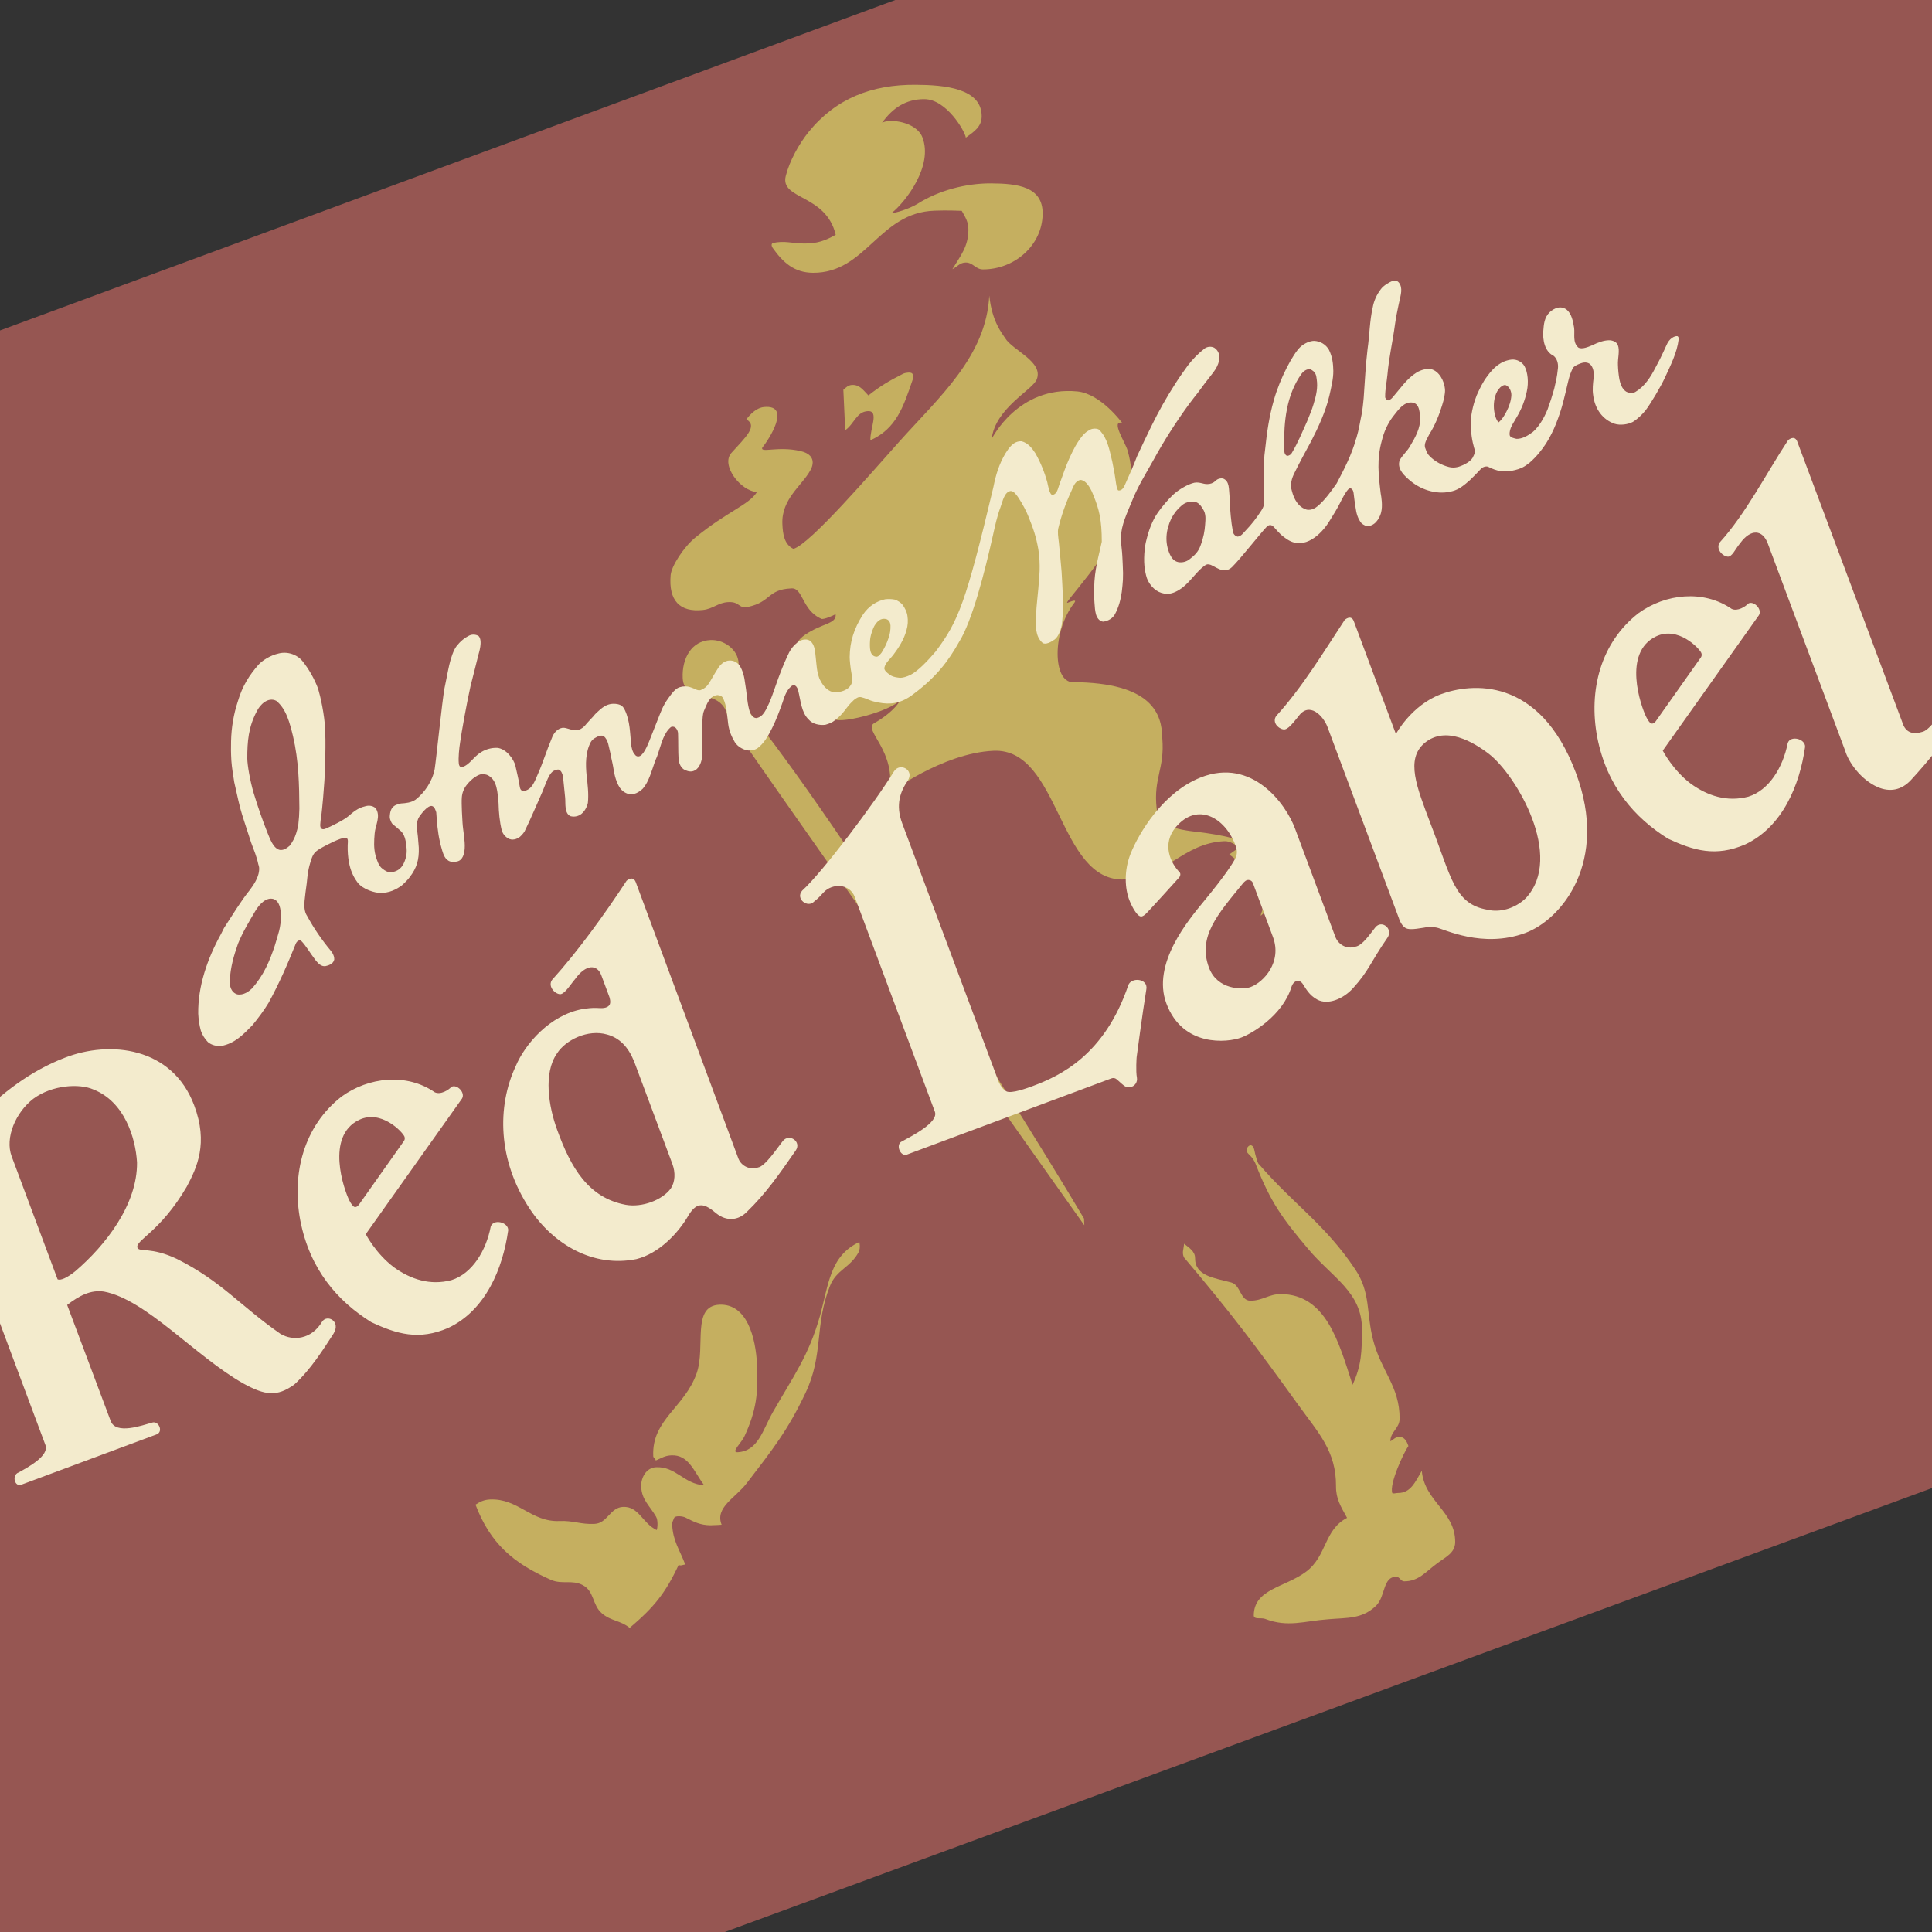 <?xml version="1.0" encoding="UTF-8"?> <svg xmlns="http://www.w3.org/2000/svg" xmlns:xlink="http://www.w3.org/1999/xlink" version="1.1" id="Layer_1" x="0px" y="0px" viewBox="0 0 2500 2500" style="enable-background:new 0 0 2500 2500;" xml:space="preserve"><rect x="0" y="0" width="2500" height="2500" fill="#333333" stroke="none"/> <style type="text/css"> .st0{fill:#E9D059;} .st1{fill:#965652;} .st2{fill:#C5AF60;} .st3{fill:#F3EBCD;} </style> <path class="st0" d="M2016.9,441.7c6.1,8.6,2.6,24.2,3.5,31.1c-25.9,37.1-85.6,24.1-124.5,18.1c-15.5-12.1-35.4-27.7-43.2-46.6 c-3.5-17.3,14.7-35.4,31.1-37.1C1927.8,390.7,1999.6,392.4,2016.9,441.7L2016.9,441.7z"></path> <path class="st1" d="M-678,3110c0,0,25.7-23.8,171.9-79L2864,1791.7c79-27.7,167.4-57.4,203-104.7V-720.9c0,0-27.7,27.6-126.4,63.1 c0,0-3392.7,1252.3-3451.9,1274.1c-59.3,21.7-152.1,60.8-165.9,86.4L-678,3110L-678,3110z"></path> <path class="st2" d="M1026.7,710.2c21.6-5.9,101.9-99.7,137.2-139c51.5-57.5,112.3-110.2,116.2-188.7c3.7,34.7,17.1,49.3,20.6,55.1 c9.4,15.7,50,30.5,40.8,53.4c-5.4,13.7-53.5,36.9-58.3,77c0,0,34-68.9,110.8-61.5c30.6,3,58,40.7,58,40.7 c-15.1-3.6,4.1,25.3,7.1,35.7c10.5,36.2,2.8,66.4-4.8,86.4c-19.6,51.4-80.3,113.6-72.9,110.7c7.2-2.9,12.3-4.5,8.5,0.4 c-29,37.6-27.3,102.2-1.9,102.3c102.9,0.6,115.6,41.2,116,72.5c3.3,40.4-11.7,51-7.3,91c3.1,27.7,36.9,28,64.2,31.8 c33.3,5,54.6,10.2,81.3,31.1c12.2,9.6,26.3,14.7,27,30.6c1.1,23.2-21.1,30-37.8,45.3c0.2-4,2.6-6.3,2.4-10.2 c-1.5-31.8-17.7-50.3-43.1-69.1c5.2-3.9,8.6-6.2,13.8-9.4c-7.3-3.3-12.1-8.1-20.3-7.8c-53.7,2.5-75.2,47-128.9,49.5 c-86.5,4-83.3-170.5-169.8-166.5c-66.2,3-135.3,55.2-135.3,55.2c11.2-54.6-34.3-82.2-19-90.9c26.6-15.1,35.5-31.3,31.4-27.8 c-18.1,15.7-93.2,33.4-83.2,18c23.8-36.6-25.6-25.8-43.4-63.9c-5.8-12.4-14.1-27.3,6-40.9c22.5-15.2,40.7-13.7,39.3-26.4 c-14.2,7-18,6.1-18,6.1c-26.2-11-23.8-41.3-39.8-39.5c-30.5,1.4-25.6,17.5-55.5,23.9c-12.7,2.7-10.2-6.9-25.5-6.2 c-13.4,0.6-19.6,8.8-33,10.2c-29.9,3.2-44.5-12.1-41.7-45.1c1-11.6,16.8-36.3,32-48.7c42.8-34.8,68.6-41.6,79.8-58.9 c-21.1-0.9-47.3-34.9-33.2-50.5c18.1-20.1,34.7-34.8,19.4-43.4c0,0,10-14.8,22.8-16c36.3-3.4,5.7,42.9-2.3,52.7 c-2.1,7.1,20.2-2.4,49.3,4.2c25.5,5.8,12.9,25.1,12.9,25.1c-10.5,19.4-37.5,36.9-36.1,69.2C1012.9,690.9,1014.8,704.6,1026.7,710.2 L1026.7,710.2z M1629.2,1506.6c44.2,51.4,85.7,77.7,124.7,136.3c19.9,30.1,13.9,55.6,22.8,90.7c10.3,40.5,34.7,60.4,34.4,102.4 c-0.1,12.4-12.1,16.7-11.9,29.1c4.1-2.5,6.6-5.8,11.7-5.8c6.6,0.1,9.5,5.9,11.6,11.8c-5.9,8.1-25.2,49.4-20.8,61.1 c3.3,0.8,3.6-0.3,7.2-0.3c16.8,0.1,22.4-14.5,30.9-28.7c3.4,39.8,43.5,52.5,43.2,92.3c-0.1,14.2-12.6,19.3-23.5,27.6 c-14.7,10.8-23.9,23.2-42.5,23.1c-4.4,0-5.8-5.9-10.2-5.9c-17.9-0.1-13.7,25.9-26.5,37.8c-18,17.1-37,15.1-61.5,17.2 c-31.4,2.3-52.2,10.9-81.8-0.5c-5.1-1.9-14.6,1.3-14.6-4.5c0.2-34.3,40.4-36.2,67.6-56.5c27.2-20.2,23-54.2,53.1-69.7 c-8-14.7-14.4-24.2-14.3-41c0.3-45.3-22.6-68.7-49-105.4c-55-76.3-87.2-119.2-147.8-190.7c0,0-2.2-4.2-0.9-9.9 c0.7-3.4,1.1-7.7,1.1-7.7c6.5,5.1,14.3,10,14.2,18.4c-0.1,23.4,24.5,25.7,46.8,31.7c12.4,3.4,11.5,23.5,24.7,23.6 c15.7,0.1,23.8-8.6,39.6-8.6c58.4,0.5,74.8,61.8,92.7,117.4c11.8-25.4,12-43.3,12.2-71.4c0.3-48.5-38.6-67.4-69.4-104.1 c-33.8-40-49-61-68-109.7c0,0-1.7-5.3-6.2-10.2c-4.5-4.8-7.3-6.4-5-11c2.3-4.6,7.4-5.4,9.1,1.8 C1624.3,1494.4,1627.5,1506.2,1629.2,1506.6L1629.2,1506.6z M1112,1607.2c0,0,1.8,7.3-0.9,13c-11,20.5-28.8,22.6-37.2,44 c-20.2,51.1-7.9,88.3-31.5,138.1c-23.2,49.1-43.2,74-76.1,116.9c-14.8,19.3-41.5,31.4-32.5,53.8c0,0-7.7,0.6-14.5,0.7 c-13.1-0.2-20.9-4.2-32.5-10.1c-3.4-1.7-13.1-2.8-14.5,0.6c-1.1,3.2-2.7,5.2-2.5,8.9c1,21,9.5,31.9,17,51.6 c-2.2-0.6-7.1,2.6-8.4-0.2c-17.6,37.6-32.1,55.1-63.6,82c-11.7-9.7-24-8.7-35.8-18.7c-12.9-11-9.7-28.7-25-36.7 c-13.8-7.3-26.6-0.5-41.1-6.8c-49.1-21.7-78.6-47.3-97.6-97.3c6-3.9,11-6.3,18.6-6.7c36.7-1.7,53.4,29.5,90.1,27.9 c17.8-0.8,27.5,4.6,45.3,3.7c16.7-0.7,20.1-21.2,36.8-22c20.7-0.9,25,21,43.6,30c1.4-2.8,1.8-13.2-0.8-17.4 c-8.3-14.2-18.4-21.7-19.2-38.4c-0.6-12.3,6.8-25,19.2-25.5c25.8-1.2,36.3,21.9,62.2,23.3c-13.2-17.9-20-39.8-42.5-38.7 c-8.4,0.4-12.6,3.5-20.1,6.7c-0.1-2.5-3.1-3.2-3.2-5.7c-2.2-47.2,40.8-63,56.2-107.3c11.9-34.3-6.9-87,29.4-88.6 c35.6-1.6,47,42.2,48.7,77.7c1.7,36.7-0.9,59.3-16.2,92.4c-3.3,7.8-17.9,21.1-9.2,20.8c26.9-1.3,32.6-28.5,45.7-51.6 c26.6-46.6,46.5-73,61.2-125C1072.3,1662.2,1073.8,1625,1112,1607.2L1112,1607.2z M1184.9,109.7c36.7,0.2,85.6,4.3,85.4,40.9 c-0.1,13.4-9.6,19.6-20.5,27.5c-1.2-8.5-25.1-49.6-53.5-49.8c-24-0.2-41.3,11.5-54.9,30.6c9.8-5.9,44.3-1.3,52.1,18.6 c14.6,37-21.8,83.8-39.2,97.7c2.6,1.4,23.3-5.4,33.2-11.6c27.4-17.3,62.4-26.4,94.7-26.3c34.9,0.2,67.1,4.2,67,39.1 c-0.3,41.1-36.5,72.4-77.5,72.2c-9.1-0.1-12.7-8.8-21.8-8.9c-7.7-0.1-11,5.4-17.5,8.6c11-18.1,20.5-29.3,20.7-50.7 c0.1-10.2-3.6-16-8.6-24.8c0,0-19.3-0.9-34.9-0.2c-72.4,2.1-88.5,80.8-157.6,80.4c-24-0.2-38.5-12.9-52.2-32.3 c-3-4.7,0.1-6.2,0.1-6.2c15.3-3.5,24.7,0.5,40.7,0.6c16.4,0.1,26.9-3.4,40.8-11.3c-12.6-53.1-72.5-45.1-64.6-76.2 c5-19.7,17-41.2,29.5-56.8C1081.7,127.2,1128.2,109.3,1184.9,109.7L1184.9,109.7z"></path> <path class="st2" d="M1168.9,483.5c4.5-1.8,9.8-1.8,11.4-0.3c1.8,2.1,1.5,5.3,0.6,8.4c-11.9,34.8-21.1,63.2-54.6,78.1 c-0.7-14.8,11.7-38.3-3.2-37.7c-14.9,0.7-17.5,16.4-29.4,24.7l-2.4-52.3c3.2-2.9,6.3-6.1,11.4-6.3c9.8-0.4,14.5,7,21,13.6 C1139.8,499,1150.8,492.7,1168.9,483.5z M919.4,828.2c16.8-0.8,35.7,11.8,36.4,30.4c0.5,14.8-0.7,34.6-18.9,26.5 c79.2,72.2,370.7,531.3,465.8,691.7l0.4,8.7c0,0-459.8-648.1-460.9-655.3c-6.6-43.9-57.2-17.5-58.8-52.9 C882.3,852.3,894.5,829.3,919.4,828.2L919.4,828.2z"></path> <path class="st3" d="M1939.2,546.5c-2-1.6-3.3-4.9-4.3-7.9c-1.3-4.5-1.9-9.1-1.9-13.7c0.1-7,1.8-17.6,8.5-23.8 c2.1-1.7,5-3.8,7.6-2.4c4.4,2.3,6.7,7.9,6.6,12.7c-0.3,7-2.9,14.6-6.2,20.9C1946.9,537.5,1943.6,542.9,1939.2,546.5L1939.2,546.5z M1559.4,679.1c-0.5,7.6-1.9,16.1-5.9,26.8c-3,8.3-7.7,12.8-14.8,18.2c-4,2.9-9,4.1-13.8,3.3c-5.7-1.1-8.7-5.2-10.9-9.7 c-7.2-15.7-5.5-31.8,1.9-47.3c3.8-6.7,7.6-11.7,13.6-16.7c3-2.5,6.7-4.1,10.6-4.5c5.1-0.7,9,0.5,11.7,3.2c1.8,1.6,2.9,3.1,4.8,6.3 C1560.9,665.2,1559.9,672.1,1559.4,679.1L1559.4,679.1z M1661.7,577.1c-0.4-31.2,2.7-65.6,22.4-93.3c1.7-2.5,6.2-6.7,11.3-6 c7.2,3.2,7.8,7.9,8.4,12.7c1.7,11-0.5,20.8-4,32.3c-2.1,7.4-5.7,15.5-8.4,22.4c-6.3,13.9-11.7,27.3-19.6,40.6 c-0.8,1.5-2,2.7-3.6,3.4c-2.9,1.4-4.1,0.1-5-1.2C1661.4,585.5,1661.7,581.3,1661.7,577.1L1661.7,577.1z M2171.1,435.3 c-1.4-1.2-9,0.5-13.4,8.7c-2.3,4.4-7,16.3-15.2,31c-6.7,13.2-14.4,25.2-26.7,32.4c-3.8,1.5-8.1,1.3-11.7-0.7 c-5.1-3.4-7.5-10-8.6-15.8c-1.1-6.1-1.7-12.3-1.9-18.6c-0.5-8.6,2.8-18.4-0.2-26c-1.8-4.1-7-6.1-11.6-6c-6.5,0.2-12.9,2.3-22.5,6.9 c-3,1.2-12.3,5.5-17,2.5c-7.6-6.9-4.3-16.9-5.4-25.5c-1.4-8.6-3.3-18.5-9.9-23.7c-3.3-2.4-7.5-3.3-11.5-2.3c-3.8,1-7.3,3-10.1,5.7 c-7.2,6.9-7.7,15.8-8.4,24.4c-0.9,11.1,1.6,26.6,13.3,32.1c4.6,3.6,6.2,10.3,5.7,15.7c-1.4,13.4-2.7,17.3-4.9,27.1 c-2.5,9-5.4,17.9-8.6,26.7c-2.2,5.1-8.4,20-19.2,29.2c-6,4.5-13.6,9-20.9,8.8c-2.3-0.6-8.5-1.5-8.9-4.9c-1-8.6,5.3-16.1,9.3-23.5 c6.1-10.3,10.5-21.5,12.9-33.2c2.5-11.4,1.3-24.5-3.1-32.6c-3.5-5.7-9.9-8.9-16.5-8.4c-13.9,1.6-23.3,10.2-31.3,21.1 c-6.5,8.6-9.9,16.2-13.9,25c-3,7.2-7.6,22.8-7.5,33.7c-0.4,10,0.5,21.2,3.4,31.7c0.5,2.9,2,5.7,1.8,8.5c-0.7,2.1-1.9,5.1-3.2,7.3 c-2.9,4.5-9.7,8.7-17.6,11.3c-6.9,2-11.6,1-16.7-0.7c-7.8-2.6-14.9-6.8-20.7-12.5c-3.3-3.1-4.4-6-5.8-10c-3-6.4,2.3-13,4.8-18.5 c7.6-11.8,13.2-26.3,16.6-37.5c2.4-7.6,4.2-15.1,3.8-21.2c-1-10.8-7.6-23.2-17.9-25.8c-6.2-0.9-12.5,0.7-18.6,4.2 c-13.2,8.2-21.6,21.3-31.4,32.5c-1.8,2.1-5.3,4.8-7,3.2c-1.2-1.2-2.7-2.3-2.5-4.4c-0.1-9.3,2-18.7,2.9-28.1 c2.1-23.8,6.7-41.8,10-66.6c0.8-6.2,3.2-18.3,4.3-23.2c1.8-10,5.8-19.6,2.1-27.2c-1.9-3.8-4.9-6.1-9.6-4.7 c-5,2.1-11.8,6.1-15.2,10.7c-5.5,7.1-9.2,15.4-10.7,24.2c-3.9,17-4,35.6-6.6,53.5c-2.6,22.1-3.3,39.4-5,63 c-0.3,2.6-0.8,9.1-1.2,11.6c-0.3,1.9-0.6,4.8-1,7.5c-2.4,11-3.8,21.7-7.2,32.8l-0.5,1.2c-5.3,19.8-15.5,39.5-25,57.5 c-7.4,10.6-14.8,20.9-24.2,29.2c-3.7,3-8.5,5.9-14.5,4.9c-10.9-3.1-16.6-13.5-19.3-24.2c-2.7-8.2-0.3-16.4,3.8-24.3 c6.6-13.4,14.1-27.1,21.1-40c9.4-18.3,18.7-38.4,23.5-58.6c2.5-11.1,5.3-22.2,5.2-32.5c-0.2-8.9-1-17.9-5.7-27.3 c-4-6.9-11.2-11.2-19.2-11.5c-5.4,0.1-12.4,2.9-18,8.1c-9.1,8.7-25.9,39.6-34,68.4c-6.1,21.1-9,41.6-11.2,62.5 c-3.5,24.2-1.2,48.1-1.4,71.9c-0.6,3-1.8,5.8-3.5,8.4c-6.3,9.8-12.6,18-20.7,26.4c-2.8,2.9-5.5,7.1-10.1,7.6 c-3.3-0.7-5.8-3.5-6.2-6.8c-1.2-6.5-2.1-13.1-2.7-19.7c-1-10.5-1-16.1-1.7-27c-0.9-7.2,0.4-18.4-8.3-21.7c-3.8-0.7-7.7,0.6-10.2,3.5 c-2.7,2.4-6.2,3.7-9.9,3.7c-6,0.4-11.4-4-19.9-1c-3.9,1.3-7.7,3.1-11.3,5.2c-5,2.8-9.7,6.2-13.9,10.1c-7.1,7-13.5,14.6-19.3,22.7 c-7.3,10.7-11.6,22.7-14.7,35.4c-2.4,8.1-4.1,26.3-1.9,38.5c0.7,4,1.8,10,4,14.3c5.7,10.6,14.3,16.7,25.4,16.9 c6.6-0.3,13.3-3.8,18.6-7.7c11-8.3,19.6-22.3,29.6-29.1c3-2.1,4.9-1.6,7.7-0.7c5,2.1,9.2,5.5,14.8,6.7c3.8,0.9,8.6,0,12.6-3.9 c11.4-11.2,37.2-44.4,45.2-52.5c3.4-2.9,6.2-2.5,9.7,1.5c5.7,6.3,8.3,9.8,17.1,15.5c22,14,43.7-7.3,53.7-23.4 c5-7.9,11.4-18.4,14.3-24.5c1.9-3.8,6.5-13.1,10.5-17.3c2.8-2.9,6.2-0.2,6.8,4.7c0.8,6.8,1.5,12.3,2.6,19c0.9,7.2,2.9,14.6,7.7,20.3 c2.7,2.3,6.2,4.3,10,3.4c10-1.8,14.4-13.5,15.3-17.3c2.3-8.5,0.3-20.6-0.5-24.7c-2.9-24.2-5.3-44,1.5-68.5 c2.6-10.9,7.2-21.1,13.8-30.2c6-7.2,11.9-17.3,21.9-18.9c12.5-1.3,13.2,10.4,13.8,20.1c0.6,12.5-6.2,25-12.6,35.6 c-3.9,7.4-10.2,12.1-13.9,19.1c-3.9,11.6,7.2,20.9,14.6,27.1c15,12.1,35.6,17.8,53.8,12.7c8.8-2.2,15.9-8.4,22.5-14.2 c4.9-4.7,9.8-9.7,14.3-14.6c1.2-1.8,5.7-3.7,8.8-2.9c6.2,3,16.4,8.2,30.6,5.5c14.2-2.7,18.1-6.5,23.7-10.7c9.2-8,16-16.9,21.1-24.7 c5.1-7.9,9.7-17.4,12.8-25.2c8.4-21,11.2-35.7,15.6-54.1c2.3-9.9,4.2-13.6,6-17.7c1-2.5,4.4-4.1,6.9-5.3c4.8-2,10-4.2,15.2-0.8 c5.2,4.4,5.7,12.2,5.1,18.2c-0.8,6.7-1.8,15-0.6,22.4c2.3,18.5,12.9,31.8,27.5,36.9c7.5,2.5,17.8,0.9,23.8-2.3 c6.6-4.1,12.2-9.7,16.6-15.1c6.8-8.9,19.9-31.2,24.8-41.9c7.2-15.6,15.9-32.7,17.9-49.7C2172.4,438.3,2172.2,436.3,2171.1,435.3 L2171.1,435.3z M1134.2,849.8c-6.8-0.4-8.1-7.1-8.4-10.8c-0.3-4.5-0.2-9.1,0.4-13.6c0.9-5.4,3.7-12.8,5.2-15.4 c3.6-6,8.1-10.5,15.1-9c4,1.1,5.5,4.5,5.8,8.2c0.2,5.7-0.6,11.3-2.6,16.6c-2.1,6.1-4,10.9-8.9,18.7 C1139.3,846.2,1137.2,849.7,1134.2,849.8L1134.2,849.8z M387.4,1046.3c-0.1,7-0.6,13.9-1.4,20.8c-0.8,4.6-1.5,7-2.7,11 c-1.8,5.9-4.7,11.4-8.5,16.3c-3.6,3.1-7.6,6.1-12.8,5.4c-8.9-2.1-13.1-15.9-16-22.5c-6.6-16.7-12.5-33.7-17.7-50.9 c-5-17-8.2-36.7-8.3-44.7c-0.1-22.1,1.5-40.9,12.2-61.1c4.1-8.7,14.5-19.1,25.2-13.8c13.1,10.4,17.7,29.2,21.8,46 C386.6,984.5,387.2,1015.6,387.4,1046.3L387.4,1046.3z M363.5,1184.7c0.1,6.7-0.7,13.4-2.3,19.8c-1.3,4.7-4.4,15.4-5.7,19.4 c-6.4,19.2-14.2,38.3-29.7,55.4c-3.2,3.1-10.6,9-18.8,7.4c-7.8-2.4-10.2-10.5-9.6-18.5c0.8-16.1,5-31.3,10.6-47.1 c6.2-15.2,14.4-28.7,22.3-42.1c5.4-9,14.2-18.5,23.8-15.6C362.2,1166.5,363.3,1177.1,363.5,1184.7L363.5,1184.7z M1492.1,596.1 c13.7-25.1,29.1-49.2,45.9-72.3c2.4-3,4.7-6.4,7.2-9.5c6.2-7.4,12-16.2,17.9-23.5c5.9-8,14.6-16.4,14.6-28.1 c0.4-5.2-2.2-10.1-6.6-12.8c-3.9-1.9-8.5-1.5-12.1,0.9c-8.4,6.5-15.7,14-21.9,22.1c-6,8.4-10.9,15.1-16.2,23.5 c-11.5,17.8-21.8,36.2-31.1,55.2c-6.3,12.9-12.5,25.9-18.5,38.9c-4.6,12.3-10,24.2-15.4,36.3c-1.5,3.6-3.9,8.2-8.5,7.9 c-3-0.2-3.7-15.7-6-26.4c-1.2-7-2.7-14-4.5-20.9c-2.6-11.3-6.6-24.5-15.5-31.9c-3.5-1.4-7.5-1.2-10.8,0.5c-2.5,1.4-4.4,2.5-6.3,4.2 c-5,4.5-8.8,10.4-12.8,17.2c-5.4,9.9-10,20.2-13.9,30.8c-0.8,2.1-4.8,13.4-6.8,18.8c-1.8,4.8-2.8,12.5-9,13.4 c-3.9-0.2-5.9-13.6-6.6-16.3c-3.6-13.2-8.8-25.9-15.5-37.7c-4.5-6.8-9.6-13.3-17.8-15.4c-10.5-0.5-16.2,8.4-21,15.9 c-8.2,14.1-12.2,27.1-15.5,43.6c-35.4,148.9-45.2,173.4-74.7,212.6c-10.3,12.1-23.1,25.5-32.7,30.3c-5.1,2.3-9.1,3.6-13.1,3.7 c-3.8-0.4-7.7-0.8-11.3-2.6c-3.8-2.4-10-6.5-9.2-10.5c1.2-6.2,7.1-10.9,11.4-16.4c7.2-9.5,14.1-20.4,17.2-32.2 c1.8-6,2.2-12.4,1.2-18.6c-0.7-5.1-3.2-9.7-5.9-13.8c-2.8-3.4-6.5-5.9-10.8-7.2c-3.9-0.7-7.9-0.8-11.9-0.4 c-11.3,2.4-21.5,8.8-29.1,20.1c-11.6,18.1-16.8,35.1-17,54.6c-0.1,2.4,0.3,5.4,0.6,9c0.5,4.2,0.9,8.1,2,13.9 c0.6,4.4,1.7,8.3-0.8,12.8c-3.5,6.6-10.8,9-17.9,10c-2.9,0.1-5.7-0.3-8.5-1.2c-7.1-3.3-11.1-9.4-14.4-16 c-3.9-10.8-3.6-16.5-4.9-27.5c-1-11.6-2.1-16.9-6.7-21.4c-2-1.6-4.5-2.4-7.1-2.2c-3.6,0.1-7.1,1.4-9.9,3.8c-4.5,3.5-8.2,7.9-10.8,13 c-4.3,8.9-8.2,18-11.7,27.3c-3.1,7.8-6.6,18.7-10,27.8c-1.2,3.4-2.3,5.9-4,10.1c-3.7,7.3-7.3,18.5-17,19.7c-6-0.7-7.9-6.4-9.2-11.7 c-2.7-11.1-3-22.2-5-33.2c-0.9-7.8-2.9-16.9-7.4-23.4c-2.9-4-7.6-6.3-12.5-6.2c-7,0-12.6,5.4-16,11.3c-2.2,3.2-3.9,6.5-5.9,9.7 c-3.9,6.4-6.9,13.7-14.1,16.4c-2.8,2.1-6.3,1-10.5-1.2c-3.8-1.3-6.7-3.4-14.8-2.5c-5.8,1.1-7.3,2.4-11.2,6.1 c-2.3,2.6-4.5,5.4-6.5,8.3c-7.9,10.7-10,18.1-15,30.4c-2.3,6-4.9,12.2-7.3,18.5c-3.5,8.8-8.3,22.4-14.4,26.3 c-2.6,1.5-5.5,0.8-6.9-1.4c-3.4-3.2-4.6-9.9-5-13.1c-1.5-14.6-1.3-30.1-8.1-44.6c-2.3-4.8-4.5-6.7-9.6-7.8 c-13.5-2.4-20.7,5.4-27.7,11.8c-1.5,1.6-2.4,2.5-3.4,3.9c-3.8,4.2-7.6,7.9-11.3,12.5c-2.9,3.2-6.9,5.3-11.2,5.7 c-6,0.3-11.6-3.5-17.3-3.3c-6.8,1.1-11.6,6.5-14.2,13.8c-6.6,15.6-11.4,31.6-18.1,46.6c-4.1,9.3-7.5,20-18.1,21.4 c-4.4,0.2-4.9-3.9-5.5-7.6c-1.3-8.4-3.5-16.7-5.3-25.1c-2.1-8.4-11.6-21.9-23.5-23.1c-7.3-0.2-14.5,1.7-20.7,5.5 c-10.2,6.1-15.1,16.9-25.1,19.5c-2.7-0.1-3.7-2.1-3.9-4.8c-0.8-7.4,0.5-19.9,1.7-27.3c1.7-12.6,8.7-51.6,13.6-73.4 c4-15.1,7.1-28.4,10-39.7c0.5-2.2,6.1-18.4,0.3-24.5c-3.5-2.1-7.9-2.4-11.7-0.8c-7,3.4-12.4,8.2-16.9,14c-3.8,4.9-7.5,15.8-9.4,24.4 c-2.5,11.1-3.8,19.4-6.2,30.3c-2.9,15.8-10.7,92.2-12.6,104.1c-2.9,15.7-12.8,30.4-24.8,39.8c-5.8,3.9-12.6,4.5-18.9,4.9 c-4,1-8.6,1.8-11.6,6.1c-2.6,3.8-3,10.4-2.8,12.4c0.3,2.1,1.9,6.7,3.7,8.2c3.8,3,7.5,6.3,10.8,9.2c4.4,4.3,6,11.1,6.7,17.3 c0.8,6.2,1.5,12.6-1.9,21.3c-1.6,4.1-5,12.7-16.8,14.4c-4.4,0.8-8.7-1.8-11.9-4.4c-5.2-3.6-7.4-11.8-9-16.9 c-2.6-9.9-2-19.2-1.2-28.8c0.8-10.7,8.4-22.2,1.3-32.7c-4.2-3.6-9.4-3.9-14.2-2.3c-8.8,2-15,7.4-21.3,12.8c-5.8,5-22.8,13.4-30,16.3 c-4.3,1.4-6.5-0.8-6.2-5.8c0.3-2.4,0.3-5.1,0.9-8c1.3-8.9,1.9-17.1,2.8-26.4c1.3-14.7,2.2-29.2,2.8-43.7 c-0.1-15.4,0.7-25.9-0.2-44.8c-0.7-19.1-6.2-43.3-9.1-52.8c-4.9-13-11.8-25.2-20.5-36c-2.9-3.4-6.5-6-10.6-7.8 c-6.2-2.7-13.1-3.4-19.6-1.8c-11.4,2.5-21.7,9.4-26.4,14.6c-11.5,13.1-20.8,27.2-26.7,47.4c-5.5,16.6-8.4,34-8.8,51.5 c-0.2,8.2-0.2,15.4,0.4,25.5c0.7,9.4,2,16.2,3.7,27.6c3.7,16.4,7.1,32.7,10.2,42.1c0.7,2.1,1.6,5,2.5,7.9c3.2,9.7,6.1,18.9,9.2,28.3 c3.6,9.6,7.3,18.4,9.2,27.8c1.1,3.1,1.5,5.3,1,8.9c-0.9,8.6-6.8,17.8-11.9,24.5c-12.3,15.3-22.4,32.5-33.4,49.2c-1.1,2-2,4-3.7,7.4 c-18.1,32.6-30.2,68.2-29.7,103.5c0.4,7.6,1.4,14.8,3.4,22c1.6,5,5.1,10.7,9.1,14.7c4.9,4.2,11.5,5.5,17.5,5 c17.5-3.1,28.9-15.4,40.1-26.8c7.4-9,14.8-18.8,20.9-28.9c13.7-25,24.7-50.2,35-76c1.9-5,5.8-5.6,7.1-4.4c6.1,6,11.7,16.1,18.9,25.4 c3.2,3.8,6.9,8.1,12.5,7.5c3.7-0.8,10.3-2.7,11.5-8.5c0.1-2.1-0.2-6.4-4.8-11.9c-11.5-13.8-21.6-28.6-30.2-44.4 c-4.4-6.3-3.7-14.7-3.4-19.7c0.7-7.8,1.7-14.2,2.8-22.7c1.2-11.6,1.7-18.7,6.3-32c2.4-6.6,4.4-9.4,14.4-14.8 c6.1-3.3,22.3-11.9,29.2-12.2c4.5,0.1,3.2,5.4,3.1,9.7c-0.4,16.5,2.6,28.7,5.5,35.4c1.7,4,3.2,7.2,7.1,12.6 c6.9,9.4,23.2,13.9,29.9,13.7c4.4,0.2,10.7-0.9,15.3-2.8c5-2,8.3-4,12.4-7c3.5-3.1,7.8-7.4,10.3-10.9c8.9-11.7,12-22.2,11.5-37.9 l-1.2-14.7c-0.8-8.7-3.4-17.4,2-25.5c2.3-3.3,10.3-14.3,16-13.7c3.6,0.8,4.6,4.8,5.8,8.2c0.9,12.8,1.8,25.6,4.8,38.4 c0.8,4.3,1.9,7.1,2.9,11.1c1.5,4.7,3.6,12.4,10.9,14.3c2.9,0.4,7.5,0.7,11-1.1c6.1-3.3,6.9-12.2,7.2-15.6 c0.7-10.9-2.1-22.5-2.8-33.7c-0.2-2.6-1.6-24.9-0.9-32.7c0.4-5.7,2.5-11.2,6-15.7c0,0,8.2-11.1,17.9-14c3.4-0.9,5.6-0.2,8.5,0.5 c14,5.8,13.7,24,15.1,36.3c0.3,12,1.3,24.1,4.3,36.2c0,0,1.8,5.9,7.6,9.5c5.8,3.7,12.3,1,15.8-1.8c3.5-2.9,6-7,6-7 c6.7-13.3,21.4-47.7,22.9-50.9c1.4-3.6,3.4-8.5,4.9-12.2c3.1-7.7,5.9-13,9.8-15.2c3.6-2,6.2-1.7,6.2-1.7c3.7,1.1,5,5,5.9,8.8 c1,9,1.8,18.5,2.8,27.6c0.7,7.7-1.2,20.2,6.9,23.9c4.2,1.1,8.6,0.5,12.4-1.7c5.1-3.1,8.8-9.4,10.1-15.5c1.2-11.5-0.3-24.1-1.6-35 c-1.5-14.6-1.6-30.6,5.3-43.6c2.7-4.5,6.3-5.8,9.4-7.4c2.4-0.8,4.8-1.6,7.3-0.4c6.3,4.9,6.6,14.6,8.7,22c0.9,5.7,1.8,8.2,2.9,13.9 c1,4.5,1.7,11.4,3.2,16.4c1.1,4.1,3.2,10.3,6.2,14.6c2.6,3.8,6.4,6.6,10.9,7.9c7.7,1.8,13.8-2.3,18.5-6.5c1.8-2,4.1-5.2,5.9-8.7 c5.7-11,7.8-22.1,12.8-33.2c4.4-11.9,7-26.5,15.4-35.7c2.3-2.5,3.4-2.8,3.4-2.8c2-0.3,3,0,4.7,0.8c2.4,2.1,3.7,5.1,3.7,8.2 c0.4,11.3,0,22.2,0.7,33.3c0.5,4.6,2.8,11.5,8.7,13.9c3.9,1.7,8.3,2.6,12.5,0.2c6.3-3.4,8.9-12.5,9.2-17.9c0.6-15.3-0.9-28,0.3-44.8 c0.4-4.9,0.4-9.8,2.2-14.4c3.6-8,6.7-19.4,17.5-20.3c3.3,0.3,6.1,1.3,7.5,4.8c4.4,9.5,4.6,19.6,6.3,32.7c1.2,8.9,4.2,16,8.6,23.5 c4.2,6.6,12.4,10.3,17.5,10.7c3.9,0.2,7.8-0.6,11.3-2.5c8.9-6.6,14.2-16,19.5-26.7c5.3-10.6,9.5-22,13.5-33.1 c2.1-7,5-15.4,10.7-20.3c1.1-1.4,3.7-2.5,5.5-1.4c2.8,1.9,3.3,4.5,4,6.6c3.1,12.3,4,28.2,13.4,37.2c5.1,6.1,14,7.8,21.5,7 c0,0,6.4-1.6,10.1-4.1c3.7-2.4,8.6-6.5,12.2-10.8c4.9-5.6,7.4-10.3,13.1-15.5c1.6-1.8,3.6-3.3,5.7-4.4c1.3-1.1,4.3-1.4,5.8-0.9 c5.9,1.3,11.1,4.4,15.6,5.4c8.7,2.2,15.4,3.1,23.1,2.6c9.8-0.8,19.5-4.8,29.4-12.7c28.5-21.3,44.4-42,58.5-67.3 c16.6-26.4,33-90.2,43.6-137.7c2.8-12.4,5.3-24.4,9.6-35.8c3-8.5,5.4-20.5,13.4-21.4c4.1,0,7.7,5.4,10.3,9.2 c5.2,7.9,10.4,18,12.7,24.1c6.5,16.2,9.8,25.8,12.7,42.2c3.3,19.8,0.9,39.5,0.9,39.5c-1,15.9-3.4,32-4,48.1 c-0.3,11.1-1.1,24.9,8.5,33.4c3.7,3,11.3-1.1,15.8-4.4c4.6-3.4,8.5-12.7,9.5-21.5c1.1-10.7,1.5-21.4,1.1-32.1 c-0.4-11.3-1-22.6-1.7-34c-0.7-7.6-2.8-32.2-3.5-37.7c-0.9-7.6-1.9-14.2-0.7-18.8c3.9-16.3,9.5-32.2,16.6-47.4 c2.8-6,4.6-13.3,11.9-14.9c8.7,0.3,14.9,14.6,16.6,19.3c7.8,18.8,11.1,32.5,11.1,60.7c-1.4,6.8-3.3,13.8-4.7,20.5 c-2.3,10.3-4.1,20.2-4.8,30.6c-0.4,6.3-0.5,12.6-0.5,18.9c0.1,2.9,0.9,14.5,1.2,17c0.7,5,1.3,9.1,4.4,13c1.7,2,4.1,3.4,6.5,3.4 c6.5-1,11.9-4.3,14.8-9.4c5.1-9.4,7.6-19.3,9-29.2c1.3-11.9,2.2-18.2,1.2-35.7c-0.4-7.5-0.5-13.5-1.4-20.9c-0.7-5.6-0.6-10-0.9-14 c0.2-15.6,8.1-31.6,14.1-46.4C1471.8,630.3,1483.6,611.4,1492.1,596.1L1492.1,596.1z M1926.7,975.6c-20.4-15.7-55.9-36.5-82.9-14.5 c-25.6,21.2-10.4,57.7,7.2,104.4c27.5,71.2,31.1,104.3,73.8,111.7c15.5,3.8,35.2-1.1,49.5-14.9 C2024.7,1108.5,1961.4,1002.3,1926.7,975.6L1926.7,975.6z M1437.9,1395.5l-264.3,98.5c-8.8,3.2-15.3-13.7-6.3-17.1 c12.1-6.7,47.7-24.5,42.4-38.4L1106.2,1161c-6.7-18.1-29.2-18.2-40.3-6.4c-4.9,5.3-6.4,7.1-12.3,11.9c-8.6,9.2-24.7-3.7-15.6-14 c26.6-24.1,94.7-114.8,118.6-154c7.7-12.7,27.3-2,17.9,11.9c-9.1,13.3-16.2,30.6-7,55.1l124.8,334.3c0,0,3.5,8.9,9.8,12.3 c6.5,3.6,27.5-4.3,34.4-6.8c35.5-13.3,92.7-40,123.5-130.4c3.7-10.8,25.7-8.9,23.4,5c-5.2,32.1-12.6,88.2-12.6,88.2 s-1.3,17.7,0.4,26.6c0.9,5.7-2.9,11.1-8.7,12.1c-3,0.5-6.1-0.3-8.4-2.3C1445.8,1398.1,1444,1393.2,1437.9,1395.5L1437.9,1395.5z M177.3,1504.1c-2-32.6-16.5-78.4-56.1-94.2c-18.4-8.2-53.8-6.1-78.1,11.9c-22.8,17.6-37,50.4-28,74.6l59.4,159 c4,2,12.7-2.2,23-10.5C136.4,1611.6,177.9,1558.8,177.3,1504.1L177.3,1504.1z M2142.9,932.8l57.6-81.5c0,0,2.5-2.6,1-6.4 c-2.6-6-30.1-35.1-58.6-21.4c-43.8,21.1-19.7,90.1-12.7,104.2c2.5,5.1,4.9,8.2,7.1,8.6C2140.5,936.7,2142.9,932.8,2142.9,932.8 L2142.9,932.8z M464.7,1558.5l57.6-81.5c0,0,2.5-2.7,1-6.4c-2.6-6-30.1-35.2-58.6-21.5c-43.8,21.1-19.7,90.1-12.7,104.2 c2.6,5.1,5,8.2,7.1,8.6C462.2,1562.4,464.7,1558.5,464.7,1558.5L464.7,1558.5z M1818.4,1200.6c-5.8-3.7-8.4-12.9-8.4-12.9 l-92.2-246.9c-5.5-14.7-23.6-33.4-37.5-14c-6.2,7.3-13.8,18.4-19.8,17c-7.4-1.3-14.5-9.9-9-17.4c33.4-36.8,60.3-81.2,88.6-124.3 c0,0,8-7.3,11.6,1.4l54.6,146.3c0,0,20-37.2,58-51.4c38.5-14.3,127.8-24.5,175,102c42.8,114.8-18.5,189.5-65.7,206.9 c-55.3,20.3-105.3-5.3-114.6-7c-9.2-1.7-10-1-16.4,0.1C1828,1202.9,1822,1202.9,1818.4,1200.6L1818.4,1200.6z M1671.2,1276.9 c-11.4,37.4-51.5,60.7-65.1,65.7c-17.7,6.6-75.6,12.7-96.8-44.1c-19.2-51.2,28.5-107.9,48.3-132c28.8-34.9,37.5-49.3,40.7-55.4 c3.7-6.8,2.1-12.7,0.2-17.7c-13.2-35.3-49-56.1-76.9-23.2c-18.5,21.9-7.1,46.2,4.6,58.3c2.8,2.8-0.3,6.9-0.3,6.9s-41.4,45.9-44.1,48 c-2.7,2.1-4.8,3.5-7.7,1.7c-3-1.7-8.4-9.5-12.4-19.5c-6.3-15.6-7.5-39,1.4-61.2c10.3-25.6,41.4-79,90.7-98.4 c66.6-26.2,110.3,34.6,121.9,66l52.6,141.2c4.4,9.9,15,15.3,25.5,11.8c9.3-1.4,19-16.5,26-25.1c8.3-10.1,23.4,2,15.6,13.5 c-22.1,31.9-23.8,42.4-44.5,65.2c-12.8,14.2-32.5,22.1-46.1,15c-11-5.8-15.3-15-19.2-20.7 C1680.7,1266.2,1673.4,1269.5,1671.2,1276.9L1671.2,1276.9z M380.8,1791.6c-22.4,16.1-37.7,14.1-65.8-1.3 c-62.2-35.1-125.9-108.8-180.5-119c-17.4-2.6-32.4,5.6-47.6,17.3l56.2,149.8c6.5,18.8,41.3,5.8,53.6,2.5c8.6-2.9,14.9,11.6,6.2,15.1 l-175.3,65.2c-8.7,3.3-12.7-12.5-3.6-15.8c12.1-6.7,40-21.6,34.8-35.5L-55.8,1563c-6.8-18.1-30.7-14-41.8-2.1 c-4.9,5.2-9.1,11.1-15.1,15.9c-7,4.4-19.6-6.4-14-14.5c62.1-79.5,122-159.5,210.3-193.5c58.5-22.9,139.4-14.2,167.7,61.6 c18.4,48.9,3.6,80.3-9.6,105.1c-34.1,58.5-66.8,69.5-63.9,78.9c1.9,6.2,17.6-1.3,51.2,14.7c58,29.1,81.3,60.3,133.9,96.9 c16,9.6,40.2,7.4,53.9-15.7c6.5-10.1,24.8-0.6,14.7,15.6C419.1,1744.9,402.4,1771.9,380.8,1791.6L380.8,1791.6z M2151.6,971.3 c0,0,13,25.3,36.4,42.9c21.6,15.6,46.7,23.9,74.3,16.7c26.9-8.3,44.9-38.1,51-69.3c3.4-10.5,22.9-5.7,22.5,4.8 c-6.9,49.1-29,103.5-77.5,126.3c-38,16.4-66.7,8-99.8-7.4c-43.4-27.1-79.3-67.9-91.7-131.4c-11.4-60.2,4.2-122.4,53.6-160.6 c34.6-25,83.8-30.6,120.4-5.4c7.6,3.7,18.1-3.2,21.4-6.9c7-4.1,18.6,7.3,13.8,15.1L2151.6,971.3L2151.6,971.3z M473.3,1597 c0,0,13,25.3,36.5,42.9c21.6,15.5,46.7,23.9,74.3,16.6c26.9-8.3,44.9-38.1,50.9-69.3c3.5-10.5,23-5.7,22.6,4.8 c-6.9,49.1-29,103.5-77.5,126.3c-38,16.5-66.7,8-99.8-7.5c-43.4-27.1-79.3-67.9-91.7-131.4c-11.4-60.1,4.2-122.3,53.6-160.6 c34.6-25,83.8-30.7,120.4-5.4c7.7,3.7,18.1-3.2,21.4-6.9c7-4.2,18.6,7.2,13.8,15.1L473.3,1597L473.3,1597z M1621.7,1143.9 c0,0-1-4.8-5.7-5.2c-3.1-0.3-5.3,1.5-7.9,4.7c-32.3,39.6-58.6,68.6-43.7,108.7c10.7,28.7,43.4,29,53.9,25.1 c17.1-6.3,40.9-32.5,28.9-64.7L1621.7,1143.9L1621.7,1143.9z M2429.7,1018.5c-22-9.7-37.8-32.5-42.1-47.2l-100.1-268.1 c-6.7-17.9-21.9-19.5-35.8-0.2c-6.3,7.3-10.6,18.6-16.7,17.2c-7.4-1.3-15-11-9.5-18.5c33.3-36.7,60-89,88.3-132.1 c0,0,8-7.3,11.7,1.4L2463,938.4c4.4,9.9,13.4,12.1,23.8,8.8c9.2-1.4,22-20.8,29-29.4c8.3-10,26,2,17.7,15.3 c-18.2,26.7-38.4,52-60.2,75.7C2460.6,1022.9,2445.1,1025.2,2429.7,1018.5L2429.7,1018.5z M1013.1,1476.3c8.3-10,24.4,0.9,16.6,12.4 c-22.1,31.9-39.3,56.3-63.1,79.3c-11.1,11.4-26.3,12.8-39.7,2.1c-15.2-12.9-24.8-15.8-35.9,2.4c-13.4,23.5-38.7,49.7-67.6,56.8 c-55.7,11.2-107.1-18.8-137.8-64.9c-41.8-62.9-42.5-132.8-18.4-184.5c12.2-29.1,44.5-66.5,86.7-74.2c5.9-0.9,12.7-1.8,18.8-1.4 c6.2,0.4,12.3,0.6,15.6-3.4c2.9-3.5,0.2-10.9,0.2-10.9l-10.4-28c-5.5-14.7-20.1-14.4-33.9,4.9c-6.3,7.3-14.2,20.8-20.3,19.5 c-7.4-1.3-15-11-9.5-18.5c33.3-36.8,68.1-85,96.4-128.2c0,0,8-7.3,11.7,1.4l133.1,358.4c4.1,9.8,15.2,14.7,25.3,11.2 C990.1,1509.4,1006.1,1485,1013.1,1476.3L1013.1,1476.3z M870,1506l-49.6-132.9c-7.8-18.9-19-30.1-34.6-34.4 c-25.2-7.4-54.1,7.2-65,24.4c-18.1,25.7-10.7,69.3,0.1,98.7c17.8,49.5,40.6,88.2,88.8,97.2c21.2,3.8,47.3-6.1,58.3-21.1 C873.6,1529.6,874.3,1517.3,870,1506L870,1506z"></path> </svg> 